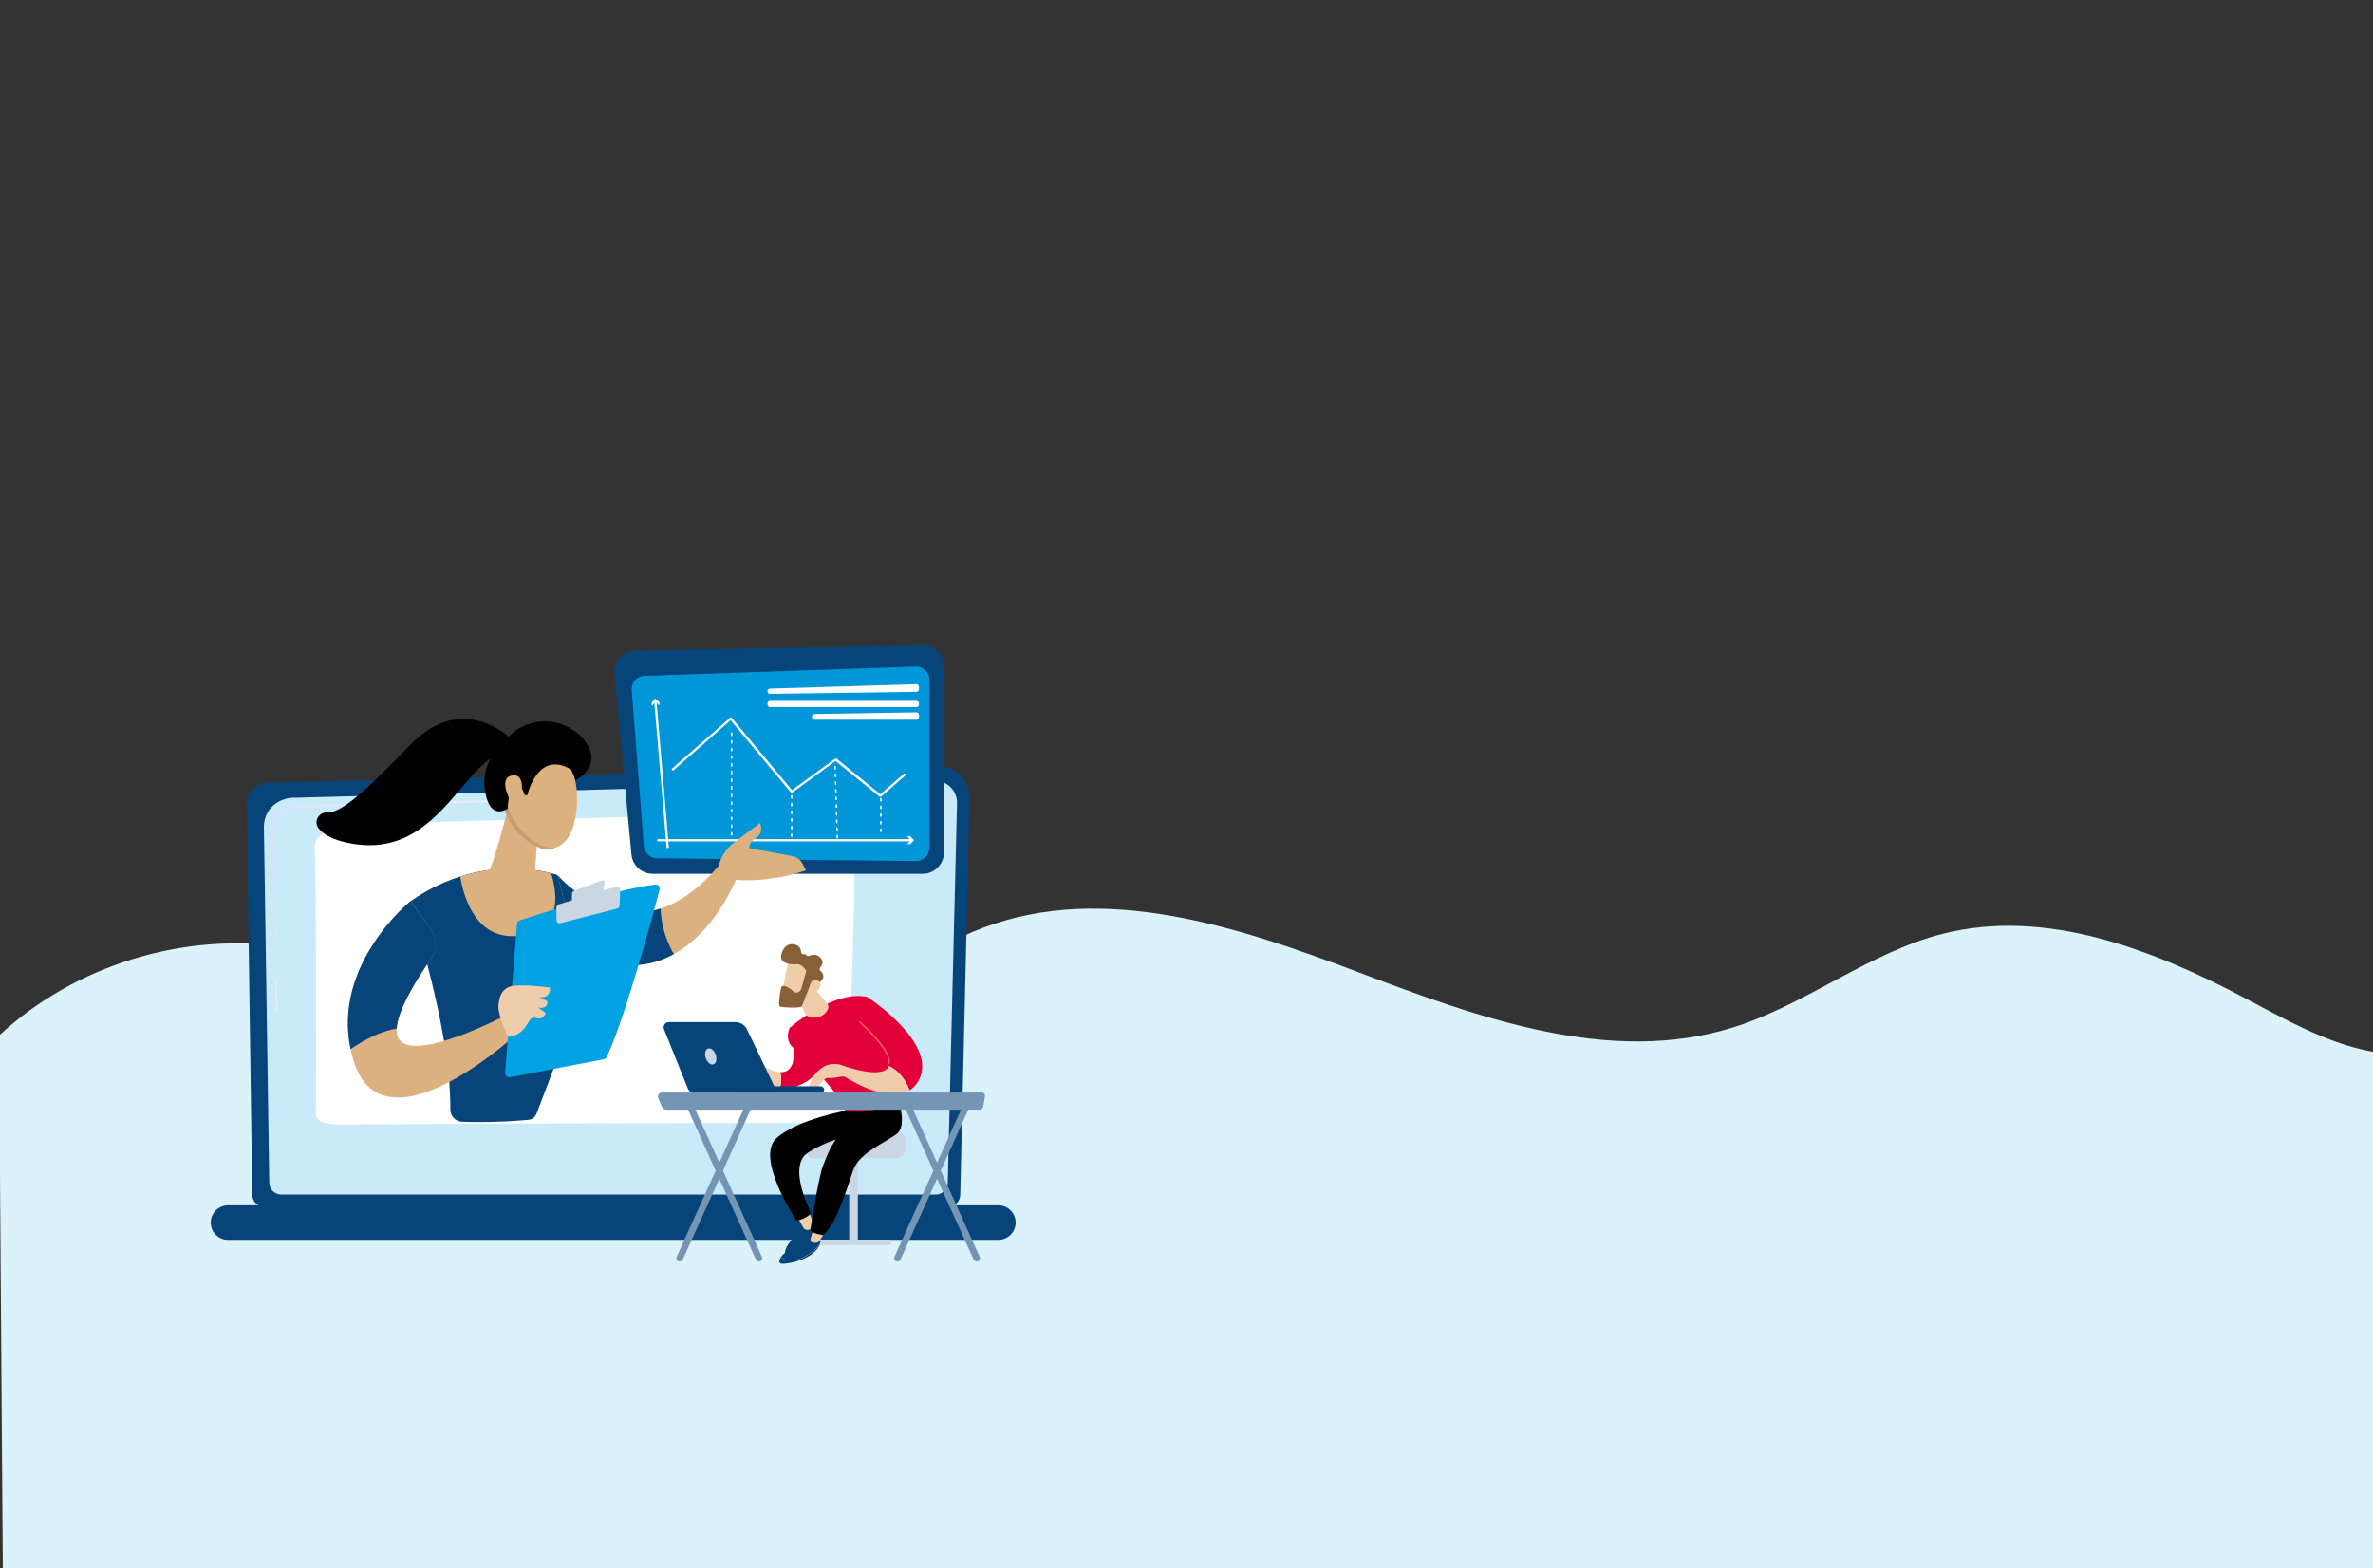 <?xml version="1.0" encoding="utf-8"?>
<!-- Generator: Adobe Illustrator 24.2.1, SVG Export Plug-In . SVG Version: 6.00 Build 0)  -->
<svg version="1.1" xmlns="http://www.w3.org/2000/svg" xmlns:xlink="http://www.w3.org/1999/xlink" x="0px" y="0px"
	 viewBox="0 0 1897.4 1253.8" style="enable-background:new 0 0 1897.4 1253.8;" xml:space="preserve">
<rect x="0" y="0" width="1897.4" height="1253.8" fill="#333333" stroke="none"/>
<style type="text/css">
	.st0{fill:#DBF2FB;}
	.st1{fill:#07447A;}
	.st2{fill:#C9EBF9;}
	.st3{fill:url(#SVGID_1_);}
	.st4{fill:url(#SVGID_2_);}
	.st5{fill:#FFFFFF;}
	.st6{opacity:0.87;fill:#00A2E4;}
	.st7{fill:#DCB180;}
	.st8{fill:#C49F73;}
	.st9{fill:#00A2E4;}
	.st10{fill:#CAD7E3;}
	.st11{fill:#EFCDAA;}
	.st12{fill:#E3003A;}
	.st13{fill:url(#SVGID_3_);}
	.st14{fill:#886037;}
	.st15{fill:#7496B4;}
</style>
<g id="Background">
</g>
<g id="Text">
</g>
<g id="Metaphor_illustration">
	<path class="st0" d="M-0.8,828.1c61.1-56.7,148.7-83.4,231-70.7c84.7,13.2,159.4,64.7,243.6,80.3c61,11.3,125.6,2.7,181.6-24.1
		c45.1-21.6,84.5-54.5,131.3-72c96.4-36,203.4-0.6,299.7,35.9c96.2,36.5,201.3,74.8,299.5,44c58.6-18.4,108.3-59.9,167.8-74.9
		c81.6-20.5,166.7,12.1,241.1,51.4c40.3,21.3,81.8,45.5,127.4,45.2v792.4H5L-0.8,828.1z"/>
	<g>
		<g>
			<path class="st1" d="M767.8,955.2c0,5.5-4.5,10.1-10.1,10.1H211.8c-5.6,0-10.1-4.5-10.1-10.1l-4.5-313.7
				c0-5.5,6.5-16.4,18.5-15.6l533.5-13.8c7-0.2,13.7,2.5,18.6,7.4c4.9,4.9,7.6,11.6,7.5,18.6L767.8,955.2z"/>
			<path class="st2" d="M757.8,945.6c0,5.3-4.3,9.6-9.6,9.6H224.9c-5.3,0-9.6-4.3-9.6-9.6l-4.3-284.8c0.5-17.1,15.5-23.3,24.6-22.9
				l511.3-13.7c4.9-0.1,9.6,1.8,13.1,5.2c3.5,3.5,5.4,8.2,5.2,13.1L757.8,945.6z"/>
			<g>
				<linearGradient id="SVGID_1_" gradientUnits="userSpaceOnUse" x1="219.804" y1="797.327" x2="221.946" y2="797.327">
					<stop  offset="0" style="stop-color:#DAE3FE"/>
					<stop  offset="1" style="stop-color:#E9EFFD"/>
				</linearGradient>
				<path class="st3" d="M221,809.8c-0.5,0-0.9-0.4-0.9-0.9l-0.3-23.1c0-0.5,0.4-0.9,0.9-0.9c0.5,0,0.9,0.4,0.9,0.9l0.3,23.1
					C222,809.4,221.6,809.8,221,809.8C221.1,809.8,221,809.8,221,809.8z"/>
				<linearGradient id="SVGID_2_" gradientUnits="userSpaceOnUse" x1="218.013" y1="696.286" x2="404.819" y2="696.286">
					<stop  offset="0" style="stop-color:#DAE3FE"/>
					<stop  offset="1" style="stop-color:#E9EFFD"/>
				</linearGradient>
				<path class="st4" d="M220.2,753.2c-0.5,0-0.9-0.4-0.9-0.9l-1.3-88.5c0-5.9,1.9-10.7,5.4-14.1c6.5-6.2,16.7-5.9,17.1-5.9
					l163.3-4.4c0.5,0,0.9,0.4,0.9,0.9c0,0.5-0.4,0.9-0.9,0.9l-163.3,4.4c-0.5,0-9.9-0.3-15.9,5.4c-3.2,3.1-4.9,7.4-4.9,12.8
					l1.3,88.4C221.1,752.8,220.7,753.2,220.2,753.2C220.2,753.2,220.2,753.2,220.2,753.2z"/>
			</g>
			<path class="st5" d="M252.5,890.1c0.5-20,0.3-196.7-0.9-211.9c-1.1-15.3,22.6-18.1,59.1-19.8s344.4-8.5,352.3-9.2
				c17.8-1.4,21.5,25.2,19.7,83c-1.3,43.4-3.6,115-4.6,147.9c-0.3,9.8-8.3,17.6-18.1,17.6c-74.1,0.2-358.1,1-377,1.6
				C261.4,899.9,252.3,898,252.5,890.1z"/>
		</g>
		<path class="st1" d="M798.3,991.4h-616c-7.6,0-13.8-6.2-13.8-13.8l0,0c0-7.6,6.2-13.8,13.8-13.8h616c7.6,0,13.8,6.2,13.8,13.8l0,0
			C812.1,985.2,805.9,991.4,798.3,991.4z"/>
	</g>
	<path class="st1" d="M737.8,698.7h-216c-8.8,0-16.1-6.7-16.9-15.4l-13.6-144.4c-0.9-9.8,6.7-18.4,16.6-18.6l229.6-4.4
		c9.5-0.2,17.3,7.5,17.3,17v148.8C754.7,691.1,747.1,698.7,737.8,698.7z"/>
	<path class="st6" d="M505.1,551.7l9.7,124.9c0.4,5.4,4.9,9.6,10.4,9.7l207.3,2.2c5.8,0.1,10.6-4.7,10.6-10.5V543.5
		c0-5.9-4.9-10.7-10.9-10.5l-217,7.4C509.2,540.6,504.6,545.8,505.1,551.7z"/>
	<path class="st5" d="M615.7,550.6l116.9-3.5c1.2,0,2.2,0.9,2.2,2.1v1.9c0,1.2-0.9,2.1-2.1,2.1l-116.9,1.6c-1.2,0-2.2-0.9-2.2-2.1
		l0,0C613.7,551.6,614.6,550.6,615.7,550.6z"/>
	<path class="st5" d="M613.7,562.5v0.8c0,1.2,1,2.1,2.1,2.1h116.9c1.2,0,2.1-1,2.1-2.1v-0.8c0-1.2-1-2.1-2.1-2.1H615.8
		C614.6,560.4,613.7,561.4,613.7,562.5z"/>
	<path class="st5" d="M649.2,573v0.4c0,1.2,1,2.1,2.1,2.1h81.4c1.2,0,2.1-1,2.1-2.1v-1.7c0-1.2-1-2.1-2.2-2.1l-81.4,1.3
		C650.1,570.9,649.2,571.8,649.2,573z"/>
	<path class="st5" d="M703.8,637.2c-0.2,0-0.4-0.1-0.6-0.2l-35.1-28.5l-34.6,25.3c-0.4,0.3-0.9,0.2-1.2-0.2l-48.1-57.7
		c-5.5,4.8-40.9,35.9-45.6,40c-0.4,0.3-1,0.3-1.3-0.1c-0.3-0.4-0.3-1,0.1-1.3c5.1-4.5,46.4-40.6,46.4-40.6c0.2-0.2,0.4-0.2,0.7-0.2
		c0.2,0,0.5,0.1,0.6,0.3l48.2,57.8l34.5-25.2c0.3-0.2,0.8-0.2,1.1,0l35,28.5l18.8-16.4c0.4-0.3,1-0.3,1.3,0.1c0.3,0.4,0.3,1-0.1,1.3
		L704.5,637C704.3,637.1,704.1,637.2,703.8,637.2z"/>
	<path class="st5" d="M585,668.2c-0.3,0-0.6-0.3-0.6-0.6v-1.8c0-0.3,0.3-0.6,0.6-0.6s0.6,0.3,0.6,0.6v1.8
		C585.6,667.9,585.4,668.2,585,668.2z M585,662.1c-0.3,0-0.6-0.3-0.6-0.6v-1.8c0-0.3,0.3-0.6,0.6-0.6s0.6,0.3,0.6,0.6v1.8
		C585.6,661.8,585.4,662.1,585,662.1z M585,656c-0.3,0-0.6-0.3-0.6-0.6v-1.8c0-0.3,0.3-0.6,0.6-0.6s0.6,0.3,0.6,0.6v1.8
		C585.6,655.7,585.4,656,585,656z M585,649.8c-0.3,0-0.6-0.3-0.6-0.6v-1.8c0-0.3,0.3-0.6,0.6-0.6s0.6,0.3,0.6,0.6v1.8
		C585.6,649.6,585.4,649.8,585,649.8z M585,643.7c-0.3,0-0.6-0.3-0.6-0.6v-1.8c0-0.3,0.3-0.6,0.6-0.6s0.6,0.3,0.6,0.6v1.8
		C585.6,643.4,585.4,643.7,585,643.7z M585,637.6c-0.3,0-0.6-0.3-0.6-0.6v-1.8c0-0.3,0.3-0.6,0.6-0.6s0.6,0.3,0.6,0.6v1.8
		C585.6,637.3,585.4,637.6,585,637.6z M585,631.5c-0.3,0-0.6-0.3-0.6-0.6V629c0-0.3,0.3-0.6,0.6-0.6s0.6,0.3,0.6,0.6v1.8
		C585.6,631.2,585.4,631.5,585,631.5z M585,625.3c-0.3,0-0.6-0.3-0.6-0.6v-1.8c0-0.3,0.3-0.6,0.6-0.6s0.6,0.3,0.6,0.6v1.8
		C585.6,625.1,585.4,625.3,585,625.3z M585,619.2c-0.3,0-0.6-0.3-0.6-0.6v-1.8c0-0.3,0.3-0.6,0.6-0.6s0.6,0.3,0.6,0.6v1.8
		C585.6,618.9,585.4,619.2,585,619.2z M585,613.1c-0.3,0-0.6-0.3-0.6-0.6v-1.8c0-0.3,0.3-0.6,0.6-0.6s0.6,0.3,0.6,0.6v1.8
		C585.6,612.8,585.4,613.1,585,613.1z M585,606.9c-0.3,0-0.6-0.3-0.6-0.6v-1.8c0-0.3,0.3-0.6,0.6-0.6s0.6,0.3,0.6,0.6v1.8
		C585.6,606.7,585.4,606.9,585,606.9z M585,600.8c-0.3,0-0.6-0.3-0.6-0.6v-1.8c0-0.3,0.3-0.6,0.6-0.6s0.6,0.3,0.6,0.6v1.8
		C585.6,600.5,585.4,600.8,585,600.8z M585,594.7c-0.3,0-0.6-0.3-0.6-0.6v-1.8c0-0.3,0.3-0.6,0.6-0.6s0.6,0.3,0.6,0.6v1.8
		C585.6,594.4,585.4,594.7,585,594.7z M585,588.6c-0.3,0-0.6-0.3-0.6-0.6v-1.8c0-0.3,0.3-0.6,0.6-0.6s0.6,0.3,0.6,0.6v1.8
		C585.6,588.3,585.4,588.6,585,588.6z"/>
	<path class="st5" d="M633,669.3c-0.3,0-0.6-0.3-0.6-0.6v-1.8c0-0.3,0.3-0.6,0.6-0.6c0.3,0,0.6,0.3,0.6,0.6v1.8
		C633.7,669.1,633.4,669.3,633,669.3z M633,663.2c-0.3,0-0.6-0.3-0.6-0.6v-1.8c0-0.3,0.3-0.6,0.6-0.6c0.3,0,0.6,0.3,0.6,0.6v1.8
		C633.7,662.9,633.4,663.2,633,663.2z M633,657.1c-0.3,0-0.6-0.3-0.6-0.6v-1.8c0-0.3,0.3-0.6,0.6-0.6c0.3,0,0.6,0.3,0.6,0.6v1.8
		C633.7,656.8,633.4,657.1,633,657.1z M633,651c-0.3,0-0.6-0.3-0.6-0.6v-1.8c0-0.3,0.3-0.6,0.6-0.6c0.3,0,0.6,0.3,0.6,0.6v1.8
		C633.7,650.7,633.4,651,633,651z M633,644.8c-0.3,0-0.6-0.3-0.6-0.6v-1.8c0-0.3,0.3-0.6,0.6-0.6c0.3,0,0.6,0.3,0.6,0.6v1.8
		C633.7,644.6,633.4,644.8,633,644.8z M633,638.7c-0.3,0-0.6-0.3-0.6-0.6v-1.8c0-0.3,0.3-0.6,0.6-0.6c0.3,0,0.6,0.3,0.6,0.6v1.8
		C633.7,638.4,633.4,638.7,633,638.7z"/>
	<path class="st5" d="M669.5,670.5c-0.3,0-0.6-0.3-0.6-0.6l-0.1-1.8c0-0.3,0.3-0.6,0.6-0.6c0.4,0,0.6,0.3,0.6,0.6l0.1,1.8
		C670.1,670.2,669.9,670.5,669.5,670.5C669.5,670.5,669.5,670.5,669.5,670.5z M669.3,664.4c-0.3,0-0.6-0.3-0.6-0.6l-0.1-1.8
		c0-0.3,0.3-0.6,0.6-0.6c0.3,0,0.6,0.3,0.6,0.6l0.1,1.8C669.9,664.1,669.7,664.4,669.3,664.4C669.3,664.4,669.3,664.4,669.3,664.4z
		 M669.1,658.3c-0.3,0-0.6-0.3-0.6-0.6l-0.1-1.8c0-0.3,0.3-0.6,0.6-0.6c0.3,0,0.6,0.3,0.6,0.6l0.1,1.8
		C669.8,658,669.5,658.3,669.1,658.3C669.1,658.3,669.1,658.3,669.1,658.3z M668.9,652.2c-0.3,0-0.6-0.3-0.6-0.6l-0.1-1.8
		c0-0.3,0.3-0.6,0.6-0.6c0.3,0,0.6,0.3,0.6,0.6l0.1,1.8C669.6,651.9,669.3,652.1,668.9,652.2C669,652.2,669,652.2,668.9,652.2z
		 M668.8,646c-0.3,0-0.6-0.3-0.6-0.6l-0.1-1.8c0-0.3,0.3-0.6,0.6-0.6c0.3,0,0.6,0.3,0.6,0.6l0.1,1.8
		C669.4,645.7,669.1,646,668.8,646C668.8,646,668.8,646,668.8,646z M668.6,639.9c-0.3,0-0.6-0.3-0.6-0.6l-0.1-1.8
		c0-0.3,0.3-0.6,0.6-0.6c0.3,0,0.6,0.3,0.6,0.6l0.1,1.8C669.2,639.6,668.9,639.9,668.6,639.9C668.6,639.9,668.6,639.9,668.6,639.9z
		 M668.4,633.8c-0.3,0-0.6-0.3-0.6-0.6l-0.1-1.8c0-0.3,0.3-0.6,0.6-0.6c0.3,0,0.6,0.3,0.6,0.6l0.1,1.8
		C669,633.5,668.7,633.8,668.4,633.8C668.4,633.8,668.4,633.8,668.4,633.8z M668.2,627.7c-0.3,0-0.6-0.3-0.6-0.6l-0.1-1.8
		c0-0.3,0.3-0.6,0.6-0.6c0.3,0,0.6,0.3,0.6,0.6l0.1,1.8C668.8,627.4,668.5,627.6,668.2,627.7C668.2,627.7,668.2,627.7,668.2,627.7z
		 M668,621.5c-0.3,0-0.6-0.3-0.6-0.6l-0.1-1.8c0-0.3,0.3-0.6,0.6-0.6c0.4,0,0.6,0.3,0.6,0.6l0.1,1.8
		C668.6,621.2,668.4,621.5,668,621.5C668,621.5,668,621.5,668,621.5z M667.8,615.4c-0.3,0-0.6-0.3-0.6-0.6l-0.1-1.8
		c0-0.3,0.3-0.6,0.6-0.6c0.4,0,0.6,0.3,0.6,0.6l0.1,1.8C668.4,615.1,668.2,615.4,667.8,615.4C667.8,615.4,667.8,615.4,667.8,615.4z"
		/>
	<path class="st5" d="M704.3,665.5c-0.3,0-0.6-0.3-0.6-0.6V663c0-0.3,0.3-0.6,0.6-0.6c0.3,0,0.6,0.3,0.6,0.6v1.8
		C704.9,665.2,704.6,665.5,704.3,665.5z M704.3,659.4c-0.3,0-0.6-0.3-0.6-0.6v-1.8c0-0.3,0.3-0.6,0.6-0.6c0.3,0,0.6,0.3,0.6,0.6v1.8
		C704.9,659.1,704.6,659.4,704.3,659.4z M704.3,653.2c-0.3,0-0.6-0.3-0.6-0.6v-1.8c0-0.3,0.3-0.6,0.6-0.6c0.3,0,0.6,0.3,0.6,0.6v1.8
		C704.9,653,704.6,653.2,704.3,653.2z M704.3,647.1c-0.3,0-0.6-0.3-0.6-0.6v-1.8c0-0.3,0.3-0.6,0.6-0.6c0.3,0,0.6,0.3,0.6,0.6v1.8
		C704.9,646.8,704.6,647.1,704.3,647.1z M704.3,641c-0.3,0-0.6-0.3-0.6-0.6v-1.8c0-0.3,0.3-0.6,0.6-0.6c0.3,0,0.6,0.3,0.6,0.6v1.8
		C704.9,640.7,704.6,641,704.3,641z"/>
	<g>
		<path class="st5" d="M533.9,678.2c-0.5,0-0.9-0.4-0.9-0.8l-9.9-116.6c0-0.5,0.3-1,0.8-1c0.5,0,1,0.3,1,0.8l9.9,116.6
			C534.8,677.7,534.4,678.2,533.9,678.2C533.9,678.2,533.9,678.2,533.9,678.2z"/>
		<g>
			<polygon class="st5" points="521.2,564.6 524,561.2 527.4,564.1 527.2,561.4 523.8,558.6 521,561.9 			"/>
		</g>
	</g>
	<g>
		<path class="st5" d="M728.8,672.8H526.4c-0.5,0-0.9-0.4-0.9-0.9s0.4-0.9,0.9-0.9h202.4c0.5,0,0.9,0.4,0.9,0.9
			S729.3,672.8,728.8,672.8z"/>
		<g>
			<polygon class="st5" points="725.1,675 728.3,671.9 725.1,668.7 727.8,668.7 730.9,671.9 727.8,675 			"/>
		</g>
	</g>
	<g>
		<path class="st1" d="M328.3,720.6c-2.4,1.6,32.1,96,31.8,166.7c0,5.2,4.2,9.5,9.4,9.7c11.1,0.4,30.7,0.5,53.3-1.6
			c2.8-0.3,5.1-2.1,6.1-4.7c7.8-20.1,40.7-105.9,40.2-115.9c-0.7-12.9-23.2-75-23.2-75S388.9,678.5,328.3,720.6z"/>
		<path class="st7" d="M417.7,747.9c31.2-5.2,28.3-32.2,23-49.6c-11.2-2.9-39.2-8-72.7,2.6C370.5,716.1,380.3,754.2,417.7,747.9z"/>
		<path class="st7" d="M406.5,644.9c0,0-8.8,35.6-15,51.2c-1.8,4.6,0.1,9.8,4.4,12.1c5,2.6,12.6,4.6,23.4,2.6
			c4.5-0.9,7.9-4.7,8.2-9.3l2.6-39.2L406.5,644.9z"/>
		<path class="st7" d="M445.9,699.9c0,0,62,73.6,130.3-9.5l12.3,12.9c0,0-41.2,104.6-128,55.3L445.9,699.9z"/>
		<path class="st7" d="M641.6,690.5c-1.7-3.1-4.7-5.4-8.2-6l-34.2-6.3c0,0-1.3-4,5.3-8.2c6.6-4.2,3.3-11.9,3.3-11.9
			s-8.9,6.4-21.8,16.4c-7.4,5.7-10.5,13.8-11.9,19.7l10.3,9.1c20.7,1.9,40.6-0.9,60.1-7.3L641.6,690.5z"/>
		<path class="st7" d="M328.3,720.6c0,0-68.8,55.3-45.2,128.7c23.6,73.4,126.1-19.1,126.1-19.1l-6.5-17.5c0,0-67,35-82.5,19.7
			c-11.3-11.3,11.7-47.7,24.7-66.3c4.8-6.8,4.7-15.9-0.2-22.7L328.3,720.6z"/>
		<g>
			<path class="st8" d="M450.5,608.9c0,0,10.4,15,7.1,41.7c-3.3,26.7-16.6,31.7-26.5,27.2c-9.9-4.4-23.4-13.2-29.4-35.6
				C395.8,619.9,436.4,590.1,450.5,608.9z"/>
			<path class="st7" d="M453.7,607.5c0,0,10.4,15,7.1,41.7c-3.3,26.7-16.6,31.7-26.5,27.2c-9.9-4.4-23.4-13.2-29.4-35.6
				C399,618.4,439.7,588.6,453.7,607.5z"/>
			<path d="M421.6,635.9c0,0,8.3-36.9,35.2-20.4l3.5,8.4c0,0,20.4-10.5,9.3-28.6c-11-18.1-39.5-26.2-60.1-8.9
				c-20.5,17.3-25.4,33.9-20.5,51.4c4.8,17.6,17,8.8,17,8.8s-0.1-13.6,5.7-17.2c5.8-3.6,7.7,6.3,7.7,6.3L421.6,635.9z"/>
			<path class="st7" d="M416.5,637.4c0,0,4.4-19-6.8-17.4c-11.2,1.6-3.2,18.1,0.3,24L416.5,637.4z"/>
			<path d="M402.6,600.9c6-2,7-10.1,1.8-13.9c-16.6-12.1-45.5-23.4-76.9,9.2c-35.4,36.7-55,54.1-65.6,53.4c-7-0.4-11.4,7.3-7.1,12.8
				c3.2,4,8.9,7.8,18.5,10.4C347.2,692.3,367.3,612.6,402.6,600.9z"/>
		</g>
		<path class="st1" d="M345,766.1c4.8-6.8,4.7-15.9-0.2-22.7l-16.6-22.8c0,0-62.4,50.2-47.9,118.3c11.5-7.8,23.6-14.1,36.9-16.5
			C318.1,806.7,334.7,780.8,345,766.1z"/>
		<path class="st1" d="M445.9,699.9l14.6,58.6c32.4,18.4,58.4,15.4,78.3,4.4c-6.5-11.1-10.1-23.7-10.6-36.4
			C481.4,742,445.9,699.9,445.9,699.9z"/>
		<g>
			<path class="st9" d="M403.9,857.8l9.5-119c0.1-1.4,1-2.5,2.3-2.9c5.7-1.9,22.2-7.2,41.4-12.8c23.1-6.7,50.1-13.9,66.7-15.8
				c2.4-0.3,4.3,1.9,3.6,4.2c-5.5,20.7-28.3,104.8-42.3,133.7c-0.5,1-1.3,1.6-2.4,1.8l-74.9,14.4C405.7,861.8,403.7,860,403.9,857.8
				z"/>
			<path class="st10" d="M458.5,712.6l22.6-8.6c1.2-0.5,2.5,0.5,2.3,1.8l-0.9,7.5c-0.1,0.7-0.5,1.2-1.1,1.4l-21.9,7.5
				c-1.1,0.4-2.3-0.5-2.3-1.7l0.2-6.4C457.4,713.5,457.9,712.8,458.5,712.6z"/>
			<path class="st10" d="M445,735.9l-0.1-10.4c0-1,0.7-2,1.7-2.3l46.2-14.3c1.6-0.5,3.1,0.7,3.1,2.3l-0.5,13.1c0,1-0.8,1.9-1.8,2.2
				L448,738.2C446.5,738.6,445,737.4,445,735.9z"/>
			<path class="st11" d="M406.2,829c0,0-8.2-17.6-7.7-24.5c0.5-6.9,2.3-16,14.4-16.5c12.1-0.5,26.9,1.7,26.9,1.7s1,8.7-8.4,7.7
				l6.4,3.2c0,0,0.6,7-7.7,4.9l6.3,4.6c0,0-2.1,6.3-8.3,3.8C421.7,811.3,422.3,828.1,406.2,829z"/>
		</g>
	</g>
	<g>
		<rect x="679" y="921.2" class="st10" width="6.9" height="73"/>
		<path class="st10" d="M712.6,995.6h-60.2V993c0-1,0.8-1.7,1.7-1.7h56.7c1,0,1.7,0.8,1.7,1.7V995.6z"/>
		<path class="st10" d="M723.9,918.5c0,4.2-3.5,7.7-7.9,7.7h-64.7c-4.3,0-7.9-3.5-7.9-7.7v-7c0-4.2,3.5-7.7,7.9-7.7h64.7
			c4.3,0,7.9,3.5,7.9,7.7V918.5z"/>
	</g>
	<g>
		<path class="st1" d="M644.2,981.3c0,0-19.6,13.9-16.2,23.2c0,0,21.5-9.1,24.1-16.3c2.6-7.2-0.4-10.3-0.4-10.3L644.2,981.3z"/>
		<path class="st11" d="M647.2,969.6l3.2,9.1c0.5,1.4,0,2.9-1.3,3.7c-0.6,0.4-1.5,0.7-2.7,1c-1.7,0.4-3.4-0.4-4.2-1.9l-3.8-7.1
			L647.2,969.6z"/>
		<path d="M678.4,887.7c0,0-40.3,6.9-57.6,22.5c-17.3,15.7,15.9,65.7,15.9,65.7s5.4,0,12-5.6c0,0-19.7-37.6-2.7-48.6
			c19-12.3,41-15.1,41-15.1l-8.2-17.8L678.4,887.7z"/>
		<path class="st1" d="M631.4,999.3c4.3-2,16.5-10.4,18.6-10.7c2.1-0.4,5.6,2,5.6,2s0.9,1.5-0.1,4.2c-2.9,3.4-9.2,9.9-17.8,12.3
			c-6.3,1.8-10.7,0.1-13.4-1.8C625.9,1003.1,628.5,1000.7,631.4,999.3z"/>
		<path class="st1" d="M637.8,1007.2c8.6-2.4,14.9-8.9,17.8-12.3c-0.6,1.8-2.1,4.1-5.2,6.9c-7.7,6.8-22.3,9.2-25.4,8.7
			c-2.5-0.4-2.3-2.6-0.6-5.1C627.1,1007.3,631.5,1008.9,637.8,1007.2z"/>
		<path class="st11" d="M659.3,984.7c0,1.2-2.5,5.2-3.9,7.4c-0.7,1.1-1.9,1.7-3.1,1.7c-0.8,0-1.7-0.1-2.6-0.3
			c-1.3-0.4-2-1.7-1.6-2.9l2.8-9.3L659.3,984.7z"/>
		<path d="M717.2,875.8c0,0,8.9,23.5,0,30.7c-8.9,7.1-30.3,15.2-35.1,29.4c-4.8,14.2-12.9,41.9-23.7,51.7c0,0-7.6-0.7-10.5-3.7
			c0,0,6.2-41.3,10.2-51.9c3.5-9.2,8.7-22.4,18.7-29.8c2.8-2.1,2.4-5.5,1-8.7l-2.4-5.9L717.2,875.8z"/>
		<path class="st12" d="M623.8,857.3c15,0.9,10.3-22.7,10.1-23.6l22.8,15.8c0,0-1.2,12.6-20.1,19.2c-4.8,1.7-9.2,1.7-13,0.9
			C625.1,865,624.8,860.7,623.8,857.3z"/>
		<path class="st11" d="M594.8,850.3c5.6-3.8,11.9,0,11.9,0c7.5,4.8,13,6.8,17.1,7.1c1,3.4,1.3,7.6-0.3,12.3
			c-8.4-1.8-14.4-7.7-17-10.8c-0.9-1.1-2.6-1.3-3.7-0.4c-1.2,0.9-2.3,2.1-2.1,3.4c0.4,2.6-2.6,3.4-2.9,2.5c-0.2-0.9,1-6.4,1-6.4
			s-6.1,6-8.4,8.3c-2.4,2.3-5.3,0-5.3,0S589.2,854.1,594.8,850.3z"/>
		<path class="st12" d="M693.8,797.4c0,0-21.8-8.6-62.4,24.4c0,0-3.4,6.9,0.3,13c3.7,6.1,39,36.1,43.8,52.7c0,0,21,6.7,42.7-9.2
			C718.2,878.2,716.3,832.1,693.8,797.4z"/>
		<path class="st11" d="M650.7,789.7l10.7,12.8c1.1,1.3,1.3,3,0.6,4.5c-1.5,3-5,7.3-12.9,6.7c-2.3-0.2-4.4-1.6-5.4-3.6l-7.5-15.3
			L650.7,789.7z"/>
		<path class="st12" d="M710.7,852.2c2.5-10.1-23.1-32.7-23.1-32.7l6.2-22.1c0,0,55.4,36.2,41.3,65.4c-2,4.2-4.7,7.1-7.8,9.1
			C722.8,860,715.7,854.6,710.7,852.2z"/>
		<linearGradient id="SVGID_3_" gradientUnits="userSpaceOnUse" x1="753.501" y1="707.492" x2="701.974" y2="827.193">
			<stop  offset="0" style="stop-color:#E1473D"/>
			<stop  offset="1" style="stop-color:#E9605A"/>
		</linearGradient>
		<path class="st13" d="M710.7,850.7c0.3,0,0.5-0.2,0.6-0.5c2.6-10.4-22.3-32.4-23.3-33.3c-0.2-0.2-0.6-0.2-0.9,0
			c-0.2,0.2-0.2,0.6,0,0.8c0.3,0.2,25.4,22.5,22.9,32.2c-0.1,0.3,0.1,0.6,0.4,0.7C710.6,850.7,710.7,850.7,710.7,850.7z"/>
		<path class="st11" d="M671.8,851.3c0,0,30.4,11.6,37.9,2.9c0.5-0.6,0.8-1.3,1-2c5,2.4,12.1,7.8,16.6,19.6
			c-16,10-43.4-5.6-50.8-10.2c-1.2-0.8-2.7-1-4.1-0.7c-2.9,0.6-7.8,1.4-10.4,1c-3.9-0.6-9.5,12.9-15.8,8.7
			C646.2,870.7,651.6,847.2,671.8,851.3z"/>
		<g>
			<path class="st11" d="M630.6,767.4c-0.2,0.4-5.7,27.9-5.7,27.9l16.1,2.9l9.2-25.3C650.2,772.9,634.4,761.3,630.6,767.4z"/>
			<path class="st14" d="M644.5,777l-3.8,13.7c0,0.2-0.1,0.3-0.2,0.5c-0.6,1-2.8,4.1-6,1.6c-2.8-2.3-5.5-4.3-7.8-4.5
				c-1-0.1-2,0.6-2.2,1.6c-0.5,2.5-1.5,8.2-1.6,13.2c0,1,0.8,1.9,1.8,2c3.1,0.4,9.7,1,15.1,0.2c0.7-0.1,1.4-0.6,1.6-1.3
				c1.3-3.3,5.1-13.5,6.6-16.1c1.4-2.5,5.4-2.7,7-2.6c0.5,0,1.1-0.2,1.4-0.6c1.3-1.3,3.8-4.7-0.3-8.3c-0.9-0.7-0.9-2-0.2-2.9
				c1.5-1.6,3.1-4.5,0.1-7.7c-3.1-3.3-6.7-2.5-9-1.5c-0.9,0.4-1.9,0.1-2.5-0.7c-0.3-0.5-0.8-0.8-1.7-0.6c-1.2,0.2-2.2-0.7-2.3-1.9
				c-0.1-2.2-1.1-4.9-5.1-5.9c-7-1.7-10.8,5.2-10.9,10.1c0,4.9,7.7,6.3,12.1,5.7c3.4-0.5,6.2,2.7,7.3,4.2
				C644.6,775.8,644.7,776.4,644.5,777z"/>
			<path class="st11" d="M646.7,793c0,0,0.5-8.6,4-9.2c3.6-0.7,7.3,2,4.1,7C650.8,797,646.7,793,646.7,793z"/>
		</g>
	</g>
	<g>
		<path class="st1" d="M656.2,874.2c0,0-0.1,0-0.1,0l-63.8-0.1c-1.6,0-2.9-1.3-2.9-2.8c0-1.6,1.3-2.8,2.9-2.8l63.8,0.1
			c1.6,0,2.9,1.3,2.9,2.8C658.9,872.9,657.7,874.1,656.2,874.2z"/>
		<path class="st1" d="M534.9,817.3H588c3.9,0,7.5,2.2,9.2,5.7l24.6,51.2h-66.1c-2.5,0-4.8-1.5-5.7-3.8L530.9,823
			C529.8,820.2,531.9,817.3,534.9,817.3z"/>
		<path class="st10" d="M572.3,843.5c1.2,3.5,0.3,6.9-1.9,7.6c-2.2,0.7-4.9-1.6-6.1-5.1s-0.3-6.9,1.9-7.6
			C568.4,837.7,571.2,840,572.3,843.5z"/>
	</g>
	<g>
		<g>
			<path class="st15" d="M543.5,1008.7c-0.4,0-0.7-0.1-1.1-0.2c-1.4-0.6-2-2.1-1.4-3.4l56.3-124.4c0.6-1.3,2.2-1.9,3.5-1.3
				c1.4,0.6,2,2.1,1.4,3.4l-56.3,124.4C545.5,1008.2,544.5,1008.7,543.5,1008.7z"/>
			<path class="st15" d="M606.9,1008.7c-1,0-2-0.6-2.5-1.5l-56.3-124.4c-0.6-1.3,0-2.8,1.4-3.4c1.4-0.6,2.9,0,3.5,1.3l56.3,124.4
				c0.6,1.3,0,2.8-1.4,3.4C607.6,1008.7,607.2,1008.7,606.9,1008.7z"/>
			<path class="st15" d="M717.6,1008.7c-0.4,0-0.7-0.1-1.1-0.2c-1.4-0.6-2-2.1-1.4-3.4l56.3-124.4c0.6-1.3,2.2-1.9,3.5-1.3
				c1.4,0.6,2,2.1,1.4,3.4l-56.3,124.4C719.7,1008.2,718.7,1008.7,717.6,1008.7z"/>
			<path class="st15" d="M781,1008.7c-1,0-2-0.6-2.5-1.5l-56.3-124.4c-0.6-1.3,0-2.8,1.4-3.4c1.4-0.6,2.9,0,3.5,1.3l56.3,124.4
				c0.6,1.3,0,2.8-1.4,3.4C781.7,1008.7,781.4,1008.7,781,1008.7z"/>
		</g>
		<path class="st15" d="M787.6,876.9c0.1-0.8-0.1-1.7-0.5-2.3c-0.5-0.6-1.2-1-2-1h-256c-1,0-1.9,0.6-2.5,1.5
			c-0.5,0.9-0.6,2.1-0.2,3.1l2.8,6.6c0.6,1.5,2,2.5,3.5,2.5h250.6c1.4,0,2.6-1.1,2.9-2.6L787.6,876.9z"/>
	</g>
</g>
</svg>
